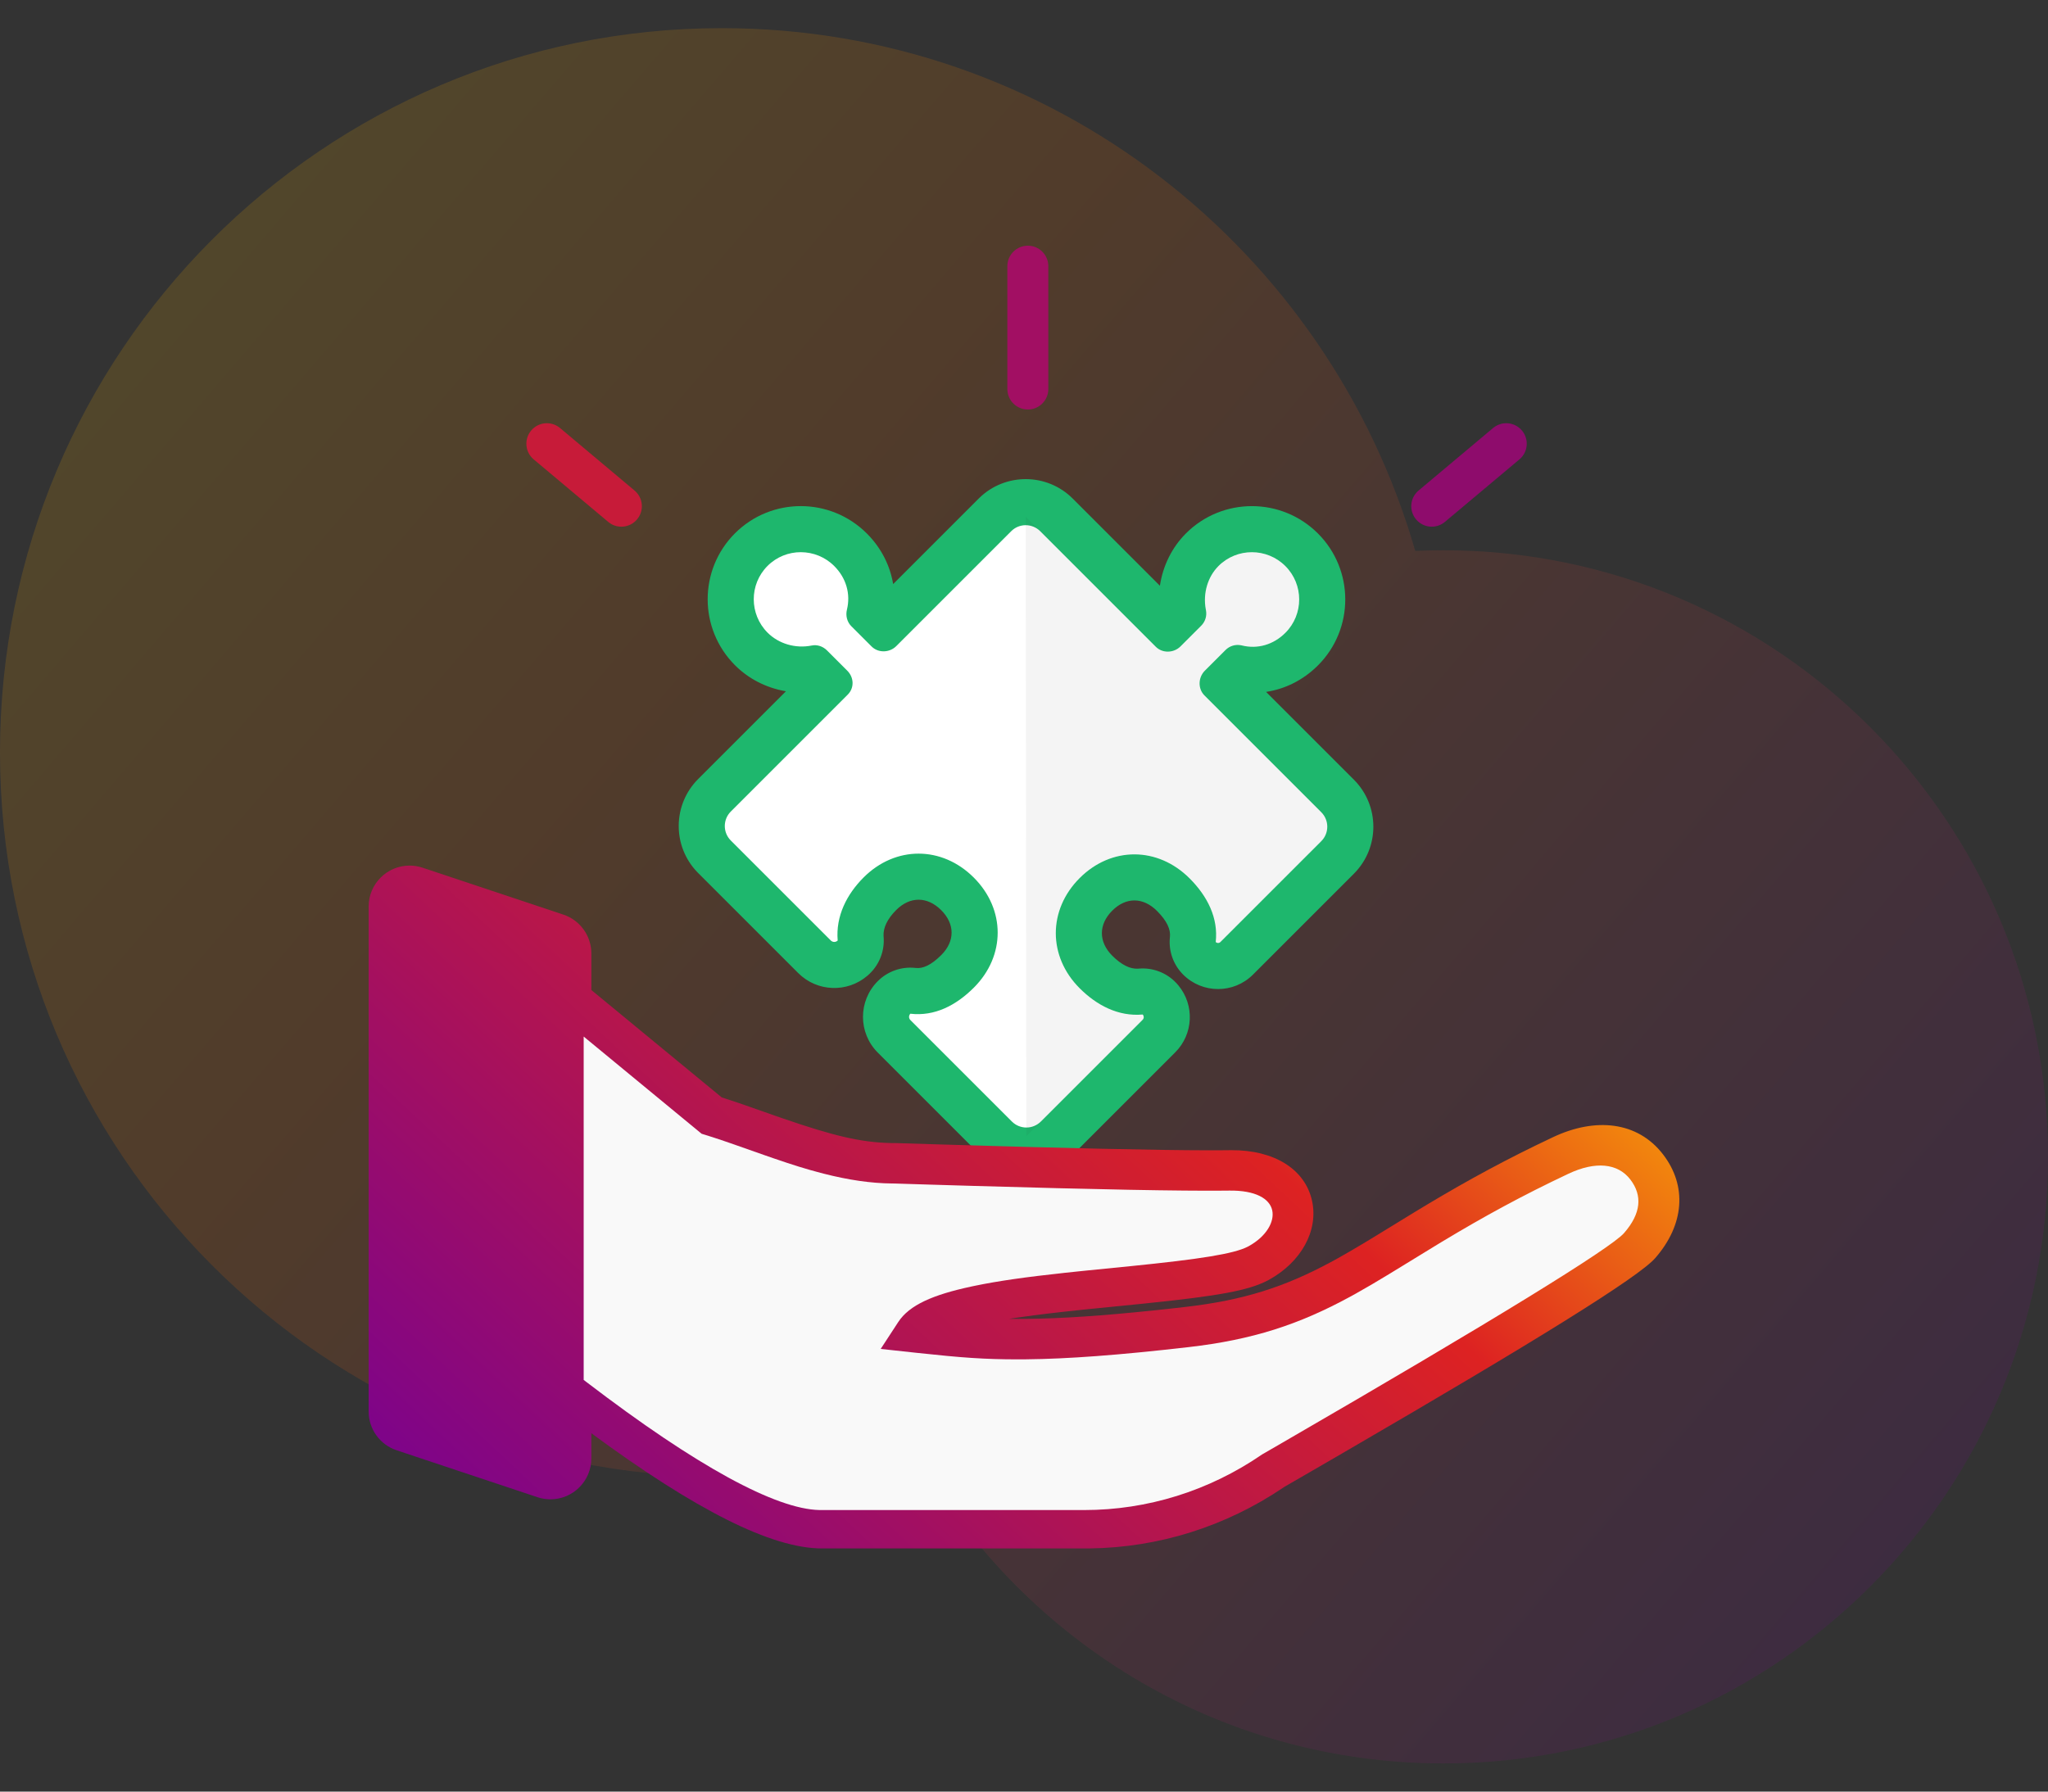 <?xml version="1.0" encoding="UTF-8"?>
<svg width="800px" height="700px" viewBox="0 0 800 700" version="1.1" xmlns="http://www.w3.org/2000/svg" xmlns:xlink="http://www.w3.org/1999/xlink">
    <rect x="0" y="0" width="800" height="700" fill="#333333" stroke="none"/>
    <!-- Generator: Sketch 60.1 (88133) - https://sketch.com -->
    <title>pricing</title>
    <desc>Created with Sketch.</desc>
    <defs>
        <linearGradient x1="0%" y1="14.087%" x2="100%" y2="85.913%" id="linearGradient-1">
            <stop stop-color="#FFC500" offset="0%"></stop>
            <stop stop-color="#FB6E00" offset="32.988%"></stop>
            <stop stop-color="#720096" offset="100%"></stop>
        </linearGradient>
        <linearGradient x1="113.87%" y1="34.754%" x2="-2.688%" y2="99.227%" id="linearGradient-2">
            <stop stop-color="#FFC500" offset="0%"></stop>
            <stop stop-color="#DD2222" offset="32.988%"></stop>
            <stop stop-color="#720096" offset="100%"></stop>
        </linearGradient>
    </defs>
    <g id="pricing" stroke="none" stroke-width="1" fill="none" fill-rule="evenodd">
        <path d="M281.943,11 C410.432,11 518.846,97.273 552.827,215.256 C556.486,215.086 560.176,215 563.885,215 C694.288,215 800,321.109 800,452 C800,582.891 694.288,689 563.885,689 C474.97,689 397.534,639.668 357.261,566.784 C333.29,573.444 308.03,577 281.943,577 C126.23,577 0,450.297 0,294 C0,137.703 126.23,11 281.943,11 Z" id="Combined-Shape-Copy" fill-opacity="0.15" fill="url(#linearGradient-1)"></path>
        <g id="Group" transform="translate(144, 96)">
            <path d="M143.088,112.384 C157.31,98.162 180.389,98.218 194.611,112.44 L194.966,112.8 C200.252,118.226 203.636,124.897 204.85,131.994 L204.885,132.21 L238.279,98.816 L238.585,98.515 C248.761,88.664 264.996,88.764 275.048,98.816 L309.089,132.856 L309.148,132.468 C310.347,124.939 313.809,117.857 319.263,112.402 C333.489,98.177 356.597,98.214 370.827,112.444 C385.046,126.663 385.053,149.756 370.835,163.974 L370.475,164.329 C364.929,169.733 358.089,173.153 350.817,174.292 L350.563,174.329 L384.851,208.618 C395.004,218.771 395.004,235.234 384.851,245.387 L345.451,284.788 C337.916,292.322 325.701,292.322 318.167,284.788 C314.392,281.013 312.493,275.763 312.966,270.46 L313.006,270.062 C313.327,267.184 311.875,263.833 307.96,259.919 C302.519,254.477 295.817,254.455 290.469,259.803 C285.074,265.198 285.072,272.003 290.474,277.405 C294.14,281.071 297.516,282.637 300.492,282.476 L300.754,282.457 C306.231,281.969 311.624,284.012 315.401,287.989 L315.762,288.38 C315.955,288.592 316.143,288.809 316.325,289.03 C322.691,296.74 322.182,308.056 315.078,315.16 L275.312,354.926 C265.159,365.08 248.696,365.08 238.543,354.926 L198.887,315.27 C191.175,307.559 191.175,295.056 198.887,287.345 C202.687,283.545 207.98,281.647 213.317,282.154 L213.707,282.195 C216.494,282.521 219.731,281.106 223.689,277.148 C229.068,271.769 229.063,265.015 223.659,259.613 C218.231,254.184 211.461,254.174 206.087,259.549 C202.555,263.08 200.98,266.552 201.139,269.645 L201.159,269.925 C201.623,275.327 199.628,280.643 195.741,284.403 L195.345,284.776 C195.174,284.934 195.001,285.088 194.825,285.239 C186.946,291.987 175.175,291.559 167.812,284.195 L128.74,245.123 L128.438,244.816 C118.587,234.641 118.688,218.406 128.74,208.353 L163.01,174.082 L162.636,174.019 C155.311,172.719 148.45,169.259 143.121,163.93 C128.895,149.704 128.863,126.609 143.088,112.384 Z" id="Path" fill="#1EB76D" fill-rule="nonzero"></path>
            <path d="M155.816,125.112 C148.626,132.301 148.646,143.999 155.849,151.202 C160.168,155.521 166.714,157.487 173.05,156.217 C175.253,155.775 177.458,156.539 179.049,158.13 L186.984,166.065 C189.607,168.688 189.769,172.78 187.151,175.397 L141.468,221.081 C138.343,224.206 138.343,229.271 141.468,232.395 L180.54,271.467 C181.246,272.173 182.37,272.207 183.116,271.568 L183.225,271.467 C182.407,261.955 186.767,253.412 193.359,246.821 C205.771,234.408 223.939,234.436 236.386,246.883 C248.817,259.311 248.83,277.463 236.417,289.876 C229.435,296.858 221.037,301.176 211.615,300.073 C210.933,300.755 210.933,301.86 211.615,302.542 L251.271,342.198 C254.395,345.322 259.46,345.322 262.584,342.198 L302.35,302.432 C302.882,301.9 302.913,301.057 302.444,300.489 L302.35,300.386 C292.777,301.238 284.348,296.735 277.746,290.133 C265.306,277.693 265.326,259.49 277.741,247.075 C290.15,234.666 308.249,234.751 320.688,247.191 C327.688,254.19 331.942,262.681 330.895,272.06 C331.399,272.564 332.218,272.564 332.723,272.06 L372.123,232.659 C375.247,229.535 375.247,224.47 372.123,221.346 L326.483,175.706 C323.86,173.083 324.012,168.678 326.63,166.06 L334.745,157.945 C336.343,156.347 338.637,155.667 340.842,156.124 L341.096,156.182 C347.245,157.707 353.446,155.908 358.107,151.246 C365.294,144.06 365.29,132.363 358.099,125.172 C350.89,117.962 339.178,117.943 331.991,125.13 C327.763,129.358 325.868,135.786 326.998,141.99 L327.072,142.377 C327.519,144.581 326.833,146.859 325.246,148.447 L317.131,156.562 C314.513,159.179 310.108,159.331 307.485,156.708 L262.321,111.544 C259.196,108.42 254.131,108.42 251.007,111.544 L206.111,156.44 C203.493,159.058 199.088,159.21 196.465,156.587 L188.528,148.65 C186.865,146.987 186.269,144.498 186.83,142.217 C188.338,136.083 186.559,129.844 181.883,125.168 C174.681,117.965 162.998,117.929 155.816,125.112 Z" id="Path" fill="#FFFFFF" fill-rule="nonzero"></path>
            <path d="M302.45,300.496 L302.35,300.386 C292.777,301.238 284.348,296.735 277.746,290.133 C265.306,277.693 265.326,259.49 277.741,247.075 C290.15,234.666 308.249,234.751 320.688,247.191 C327.688,254.19 331.942,262.681 330.895,272.06 C331.399,272.564 332.218,272.564 332.723,272.06 L372.123,232.659 C375.247,229.535 375.247,224.47 372.123,221.346 L326.483,175.706 C323.86,173.083 324.012,168.678 326.63,166.06 L334.745,157.945 C336.341,156.349 338.63,155.669 340.832,156.122 L341.096,156.182 C347.245,157.707 353.446,155.908 358.107,151.246 C365.294,144.06 365.29,132.363 358.099,125.172 C350.89,117.962 339.178,117.943 331.991,125.13 C327.675,129.446 325.79,136.055 327.072,142.377 C327.519,144.581 326.833,146.859 325.246,148.447 L317.131,156.562 C314.513,159.179 310.108,159.331 307.485,156.708 L256.664,105.887 L256.927,347.855 L302.35,302.432 C302.88,301.902 302.913,301.064 302.45,300.496 L302.45,300.496 Z" id="Path" fill-opacity="0.05" fill="#231F20"></path>
            <path d="M16,242.199 C17.72,242.199 19.428,242.476 21.06,243.02 L76.06,261.353 C82.593,263.531 87,269.645 87,276.532 L87,290.827 L137.935,332.782 L139.668,333.334 L140.881,333.728 C141.493,333.928 142.116,334.135 142.766,334.353 L144.105,334.805 L147.265,335.892 L158.594,339.872 L161.598,340.915 C181.181,347.66 191.973,350.318 203.753,350.598 L204.196,350.608 L205.053,350.62 L206.017,350.624 L222.413,351.129 C272.648,352.649 307.92,353.418 328.157,353.437 L331.461,353.433 L334.624,353.413 L336.967,353.388 C353.811,353.311 365.834,360.853 368.529,373.217 C371.071,384.881 364.231,397.145 351.668,404.042 L351.204,404.292 C343.605,408.285 331.551,410.35 304.431,413.163 L299.968,413.62 L281.061,415.506 L278.115,415.811 C268.799,416.786 261.186,417.688 254.634,418.63 L253.96,418.728 L252.093,419.006 L250.222,419.298 L251.375,419.308 L253.971,419.318 L255.773,419.314 L257.145,419.303 C270.499,419.167 286.409,418.125 307.284,415.933 L311.674,415.463 L314.91,415.106 L319.043,414.637 C341.738,412.029 357.778,406.854 375.814,397.142 L377.124,396.431 L378.711,395.555 C381.908,393.775 385.268,391.812 389.309,389.377 L389.989,388.967 L393.143,387.05 L408.624,377.567 L409.726,376.897 L413.381,374.691 C429.81,364.856 444.798,356.726 462.702,348.283 C479.071,340.564 495.617,342.021 505.644,355.063 C515.096,367.358 513.955,382.539 502.559,395.565 C496.071,402.981 456.536,427.561 380.422,471.782 L378.104,473.128 L368.206,478.866 L357.717,484.931 L357.218,485.269 C334.744,500.419 308.706,508.63 281.82,508.988 L280.893,508.997 L279.985,509 L177.103,509 C157.352,509 127.695,493.975 87,463.992 L87,473.801 C87,482.638 79.837,489.801 71,489.801 C69.28,489.801 67.572,489.524 65.94,488.98 L10.94,470.647 C4.407,468.469 -5.68434189e-14,462.355 -5.68434189e-14,455.468 L-5.68434189e-14,258.199 C-5.68434189e-14,249.362 7.163,242.199 16,242.199 Z" id="Path" fill="url(#linearGradient-2)" fill-rule="nonzero"></path>
            <path d="M398.553,401.84 L417.988,389.944 L419.2,389.211 L419.2,389.211 C435.815,379.204 450.725,371.071 468.668,362.603 C479.153,357.655 487.913,358.427 492.842,364.842 C497.63,371.075 497.102,378.105 490.376,385.798 C485.225,391.69 439.355,419.963 357.005,467.643 L349.007,472.269 L348.766,472.434 C328.169,486.522 304.206,494 279.491,494 L176.662,494 L176.134,493.995 C159.092,493.655 128.279,477.015 85.097,443.993 L84,443.153 L84,309 L130.069,346.976 L133.335,347.995 L134.965,348.518 C137.471,349.331 140.097,350.228 144.019,351.603 L154.46,355.28 L158.304,356.613 C165.781,359.183 170.813,360.748 176.455,362.232 L177.881,362.6 C187.4,365.02 196.078,366.322 204.536,366.408 L205.298,366.413 L219.005,366.837 L236.085,367.345 C284.415,368.747 317.155,369.366 334.385,369.201 L336.141,369.181 C346.56,369.039 351.981,372.394 352.959,376.885 C353.925,381.32 350.709,387.089 343.74,390.918 L343.414,391.091 C337.944,393.898 324.976,395.941 297.658,398.703 L280.785,400.384 L277.197,400.752 L271.935,401.309 C256.673,402.963 245.999,404.466 236.629,406.411 L235.329,406.686 C220.539,409.868 211.237,413.862 206.889,420.523 L200.022,431.045 L214.233,432.589 C231.878,434.489 240.648,435.121 253.48,435.123 L255.361,435.118 L256.664,435.108 C273.044,434.949 292.899,433.49 320.283,430.34 C345.335,427.459 363.4,421.543 383.466,410.611 L384.475,410.059 L385.531,409.474 C389.416,407.311 393.479,404.922 398.553,401.84 Z" id="Path" fill="#F9F9F9" fill-rule="nonzero"></path>
            <path d="M257.5,0 C261.835,0 265.365,3.448 265.496,7.751 L265.5,8 L265.5,56 C265.5,60.418 261.918,64 257.5,64 C253.165,64 249.635,60.552 249.504,56.249 L249.5,56 L249.5,8 C249.5,3.582 253.082,0 257.5,0 Z" id="Line-7-Copy" fill="#A20F63" fill-rule="nonzero"></path>
            <path d="M432.402,69.116 C434.611,65.29 439.504,63.979 443.33,66.188 C447.08,68.353 448.414,73.095 446.387,76.885 L446.258,77.116 L427.258,110.025 C425.049,113.851 420.157,115.162 416.33,112.953 C412.58,110.788 411.246,106.046 413.274,102.256 L413.402,102.025 L432.402,69.116 Z" id="Line-7-Copy" fill="#8E0C6C" fill-rule="nonzero" transform="translate(429.83, 89.571) rotate(20) translate(-429.83, -89.571) "></path>
            <path d="M70.67,66.188 C74.42,64.023 79.194,65.239 81.462,68.89 L81.598,69.116 L100.598,102.025 C102.807,105.851 101.496,110.744 97.67,112.953 C93.92,115.118 89.146,113.903 86.877,110.252 L86.742,110.025 L67.742,77.116 C65.532,73.29 66.843,68.397 70.67,66.188 Z" id="Line-7-Copy" fill="#C71B39" fill-rule="nonzero" transform="translate(84.17, 89.571) rotate(-20) translate(-84.17, -89.571) "></path>
        </g>
    </g>
</svg>